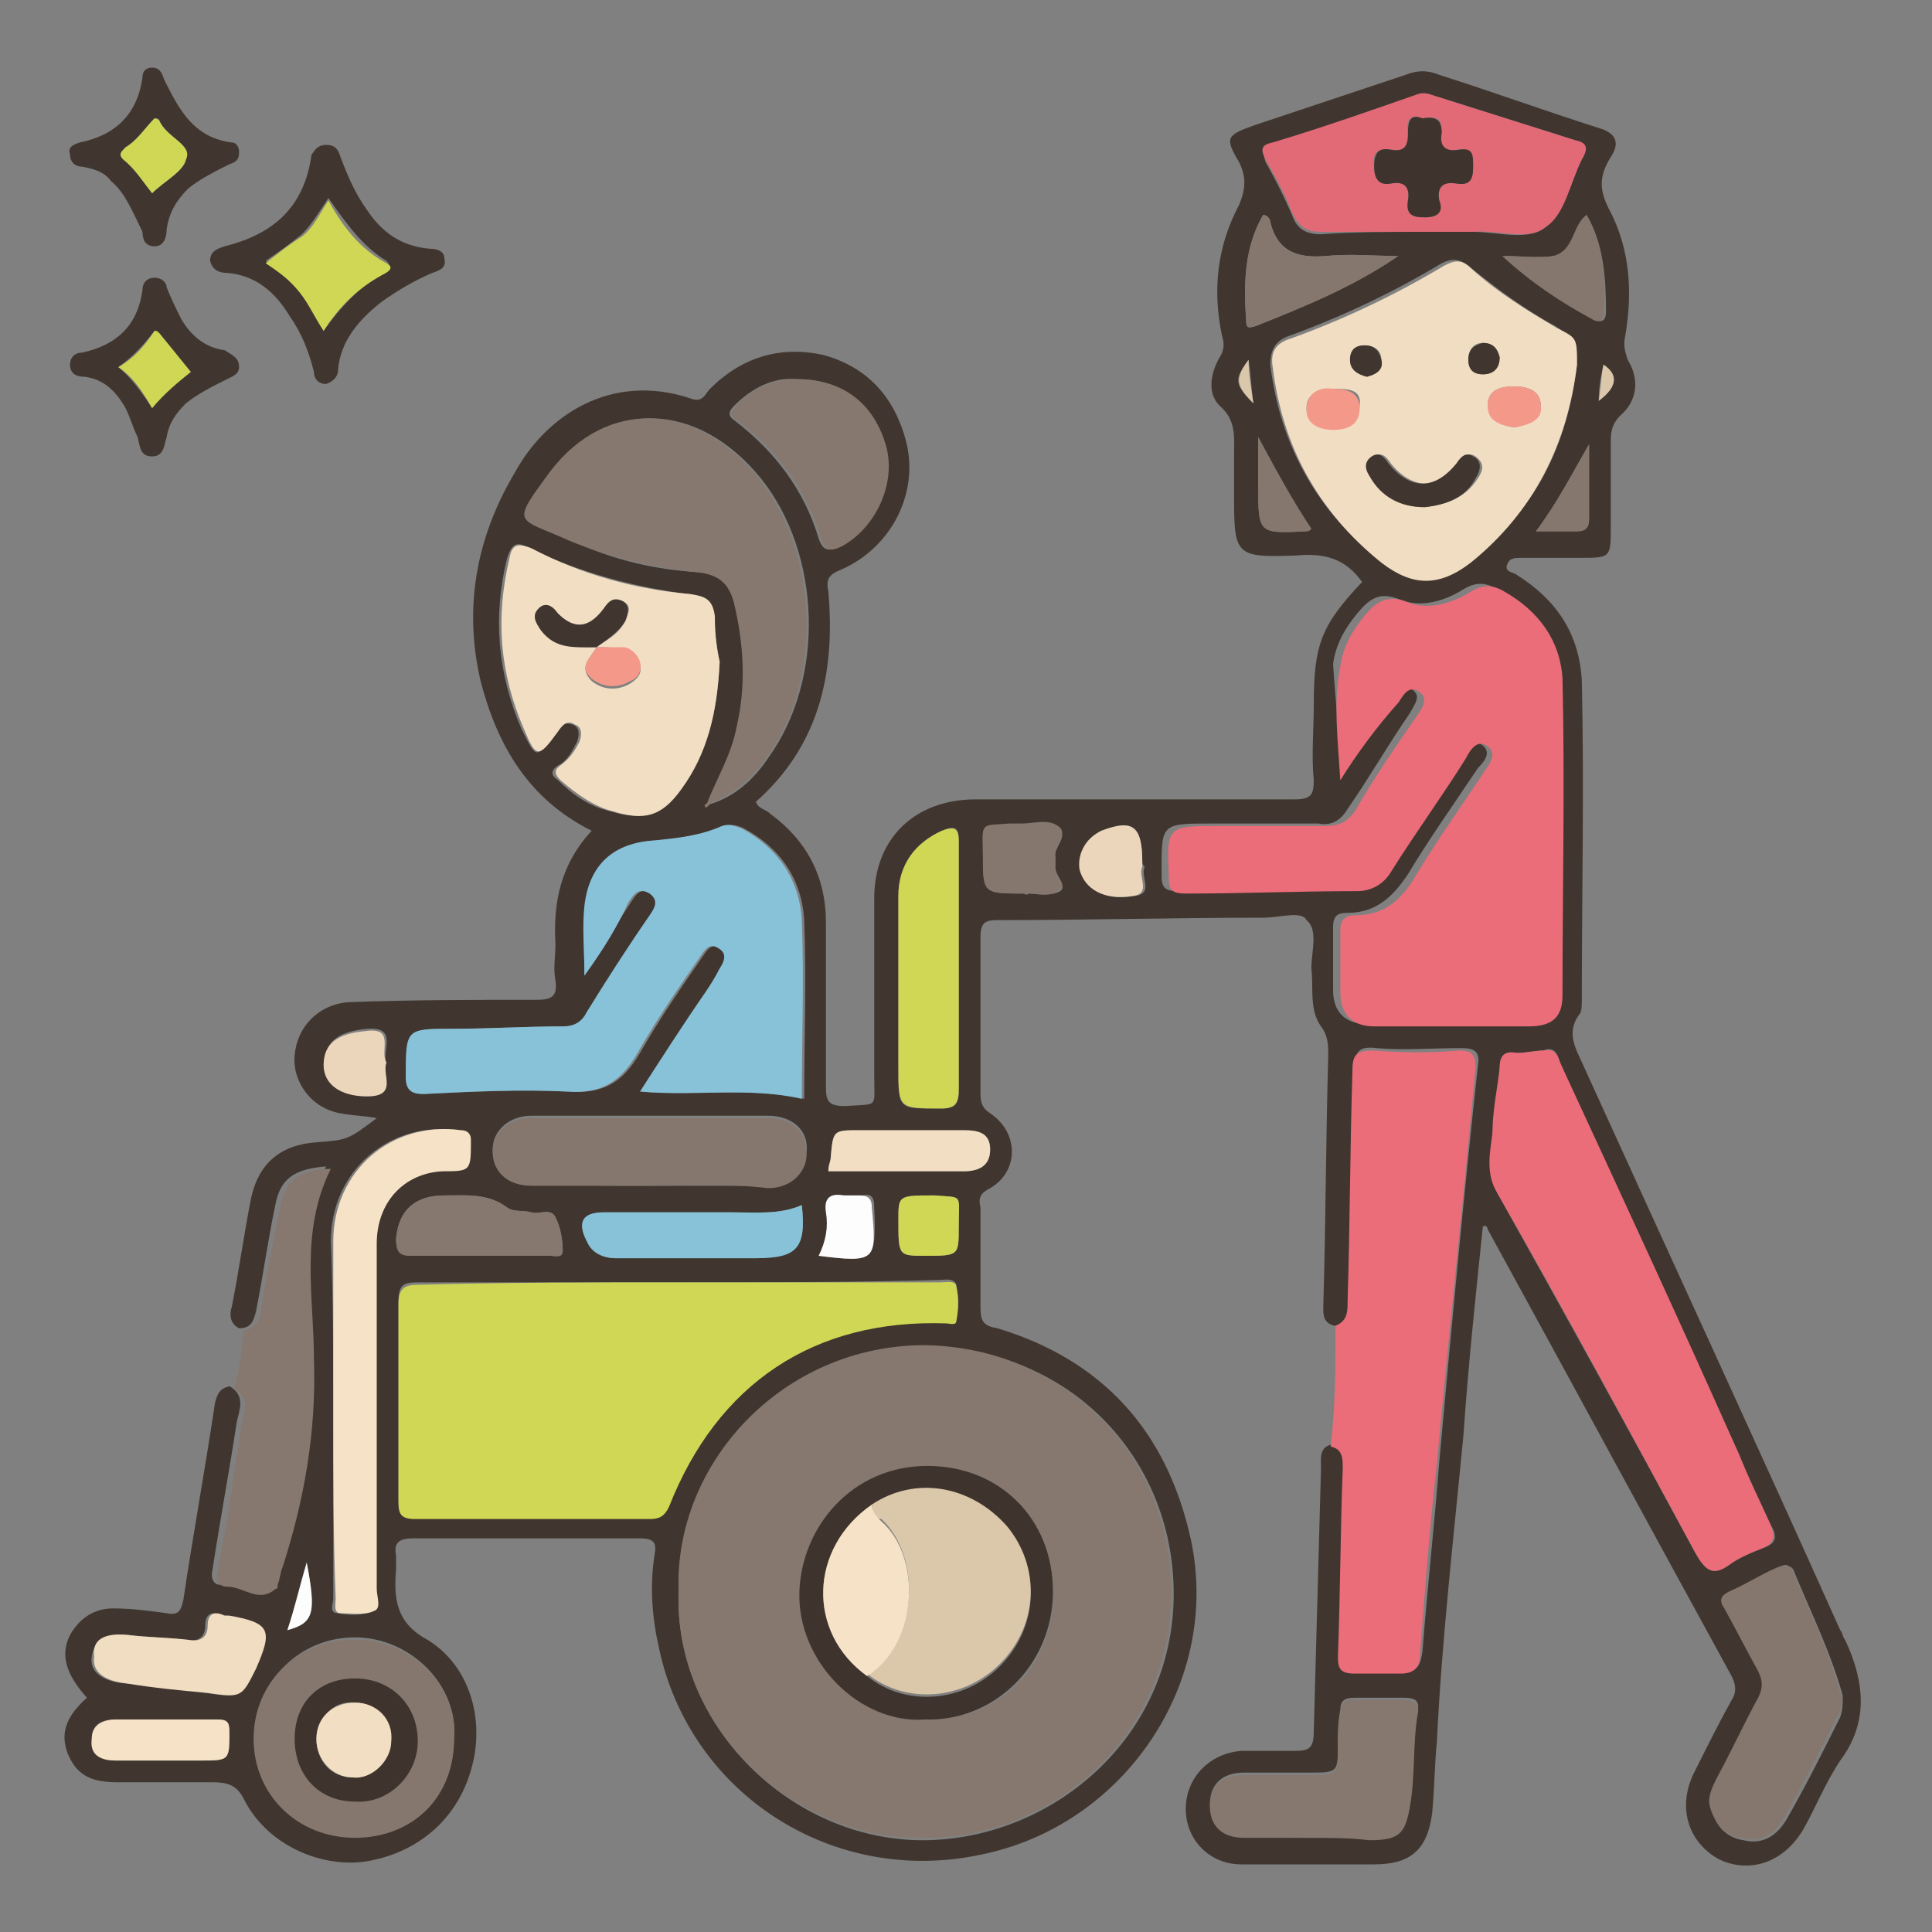 <?xml version="1.0" encoding="utf-8"?>
<!-- Generator: Adobe Illustrator 24.2.1, SVG Export Plug-In . SVG Version: 6.00 Build 0)  -->
<svg version="1.1" id="Layer_1" xmlns="http://www.w3.org/2000/svg" xmlns:xlink="http://www.w3.org/1999/xlink" x="0px" y="0px"
	 viewBox="0 0 80 80" style="enable-background:new 0 0 80 80;" xml:space="preserve">
<rect x="0" y="0" width="80" height="80" fill="#808080" stroke="none"/>
<style type="text/css">
	.st0{fill:#020202;}
	.st1{fill:#E1B78E;}
	.st2{fill:#D09D6D;}
	.st3{fill:#76CCEC;}
	.st4{fill:#77CDED;}
	.st5{fill:#FDFDFD;}
	.st6{fill:#D09D6C;}
	.st7{fill:#946346;}
	.st8{fill:#030303;}
	.st9{fill:#FEE7D1;}
	.st10{fill:#FD445C;}
	.st11{fill:#F3D0AA;}
	.st12{fill:#FC8958;}
	.st13{fill:#050404;}
	.st14{fill:#080706;}
	.st15{fill:#010101;}
	.st16{fill:#040201;}
	.st17{fill:#B7B5FD;}
	.st18{fill:#9E9CEC;}
	.st19{fill:#6B4646;}
	.st20{fill:#E1B47D;}
	.st21{fill:#FADC7B;}
	.st22{fill:#D9E8FD;}
	.st23{fill:#CC8A6A;}
	.st24{fill:#ECF3FD;}
	.st25{fill:#FDECE4;}
	.st26{fill:#E09C7A;}
	.st27{fill:#ECF2FD;}
	.st28{fill:#C1DBFD;}
	.st29{fill:#FBDCCC;}
	.st30{fill:#FCDDCD;}
	.st31{fill:#A2CAFC;}
	.st32{fill:#FCCCBD;}
	.st33{fill:#F8C8BA;}
	.st34{fill:#F9CABB;}
	.st35{fill:#050505;}
	.st36{fill:#F4DFD7;}
	.st37{fill:#E54937;}
	.st38{fill:#96512B;}
	.st39{fill:#FCAB90;}
	.st40{fill:#FEB59D;}
	.st41{fill:#FEB69E;}
	.st42{fill:#FEAB8F;}
	.st43{fill:#823214;}
	.st44{fill:#965029;}
	.st45{fill:#87AEB8;}
	.st46{fill:#89B0B9;}
	.st47{fill:#F0FAFE;}
	.st48{fill:#B5C3CE;}
	.st49{fill:#26A5FD;}
	.st50{fill:#C4D2DC;}
	.st51{fill:#DEF5FC;}
	.st52{fill:#27A6FD;}
	.st53{fill:#6CF4C2;}
	.st54{fill:#60B7FE;}
	.st55{fill:#0793FB;}
	.st56{fill:#60B6FE;}
	.st57{fill:#03F1A7;}
	.st58{fill:#01F1A5;}
	.st59{fill:#02F1A6;}
	.st60{fill:#7A8D98;}
	.st61{fill:#6CF4C1;}
	.st62{fill:#EFF0F1;}
	.st63{fill:#76A24F;}
	.st64{fill:#EAC8B9;}
	.st65{fill:#FDA81B;}
	.st66{fill:#478CF5;}
	.st67{fill:#FFFFFF;}
	.st68{fill:#E4E5E7;}
	.st69{fill:#F6921A;}
	.st70{fill:#2467D3;}
	.st71{fill:#377CE1;}
	.st72{fill:#658941;}
	.st73{fill:#488CF6;}
	.st74{fill:#58595B;}
	.st75{fill:#FEFEFE;}
	.st76{fill:#DDB9AB;}
	.st77{fill:#40362F;}
	.st78{fill:#EA6D79;}
	.st79{fill:#86786E;}
	.st80{fill:#D0D755;}
	.st81{fill:#88C2D9;}
	.st82{fill:#F1DDC1;}
	.st83{fill:#F2DEC3;}
	.st84{fill:#E26A77;}
	.st85{fill:#F6E2C6;}
	.st86{fill:#85776D;}
	.st87{fill:#EBD6BC;}
	.st88{fill:#DBC7AA;}
	.st89{fill:#3E342D;}
	.st90{fill:#F4988A;}
</style>
<g>
	<path class="st77" d="M55.3,54.9c-0.6-0.1-0.5-0.6-0.5-1c0.1-3.4,0.1-6.8,0.2-10.2c0-0.4,0-0.8-0.3-1.2c-0.5-0.7-0.3-1.6-0.4-2.4
		c0-0.7,0.3-1.6-0.2-2C53.9,37.7,53,38,52.3,38c-3.7,0-7.3,0.1-11,0.1c-0.5,0-0.7,0.1-0.7,0.7c0,2.2,0,4.3,0,6.5
		c0,0.4,0.1,0.6,0.4,0.8c1.2,0.8,1.2,2.4,0,3.1c-0.4,0.2-0.5,0.4-0.4,0.8c0,1.4,0,2.7,0,4.1c0,0.6,0.1,0.8,0.7,0.9
		c4.3,1.3,7,4.2,8,8.7c1.3,5.9-2.7,11.9-8.7,13.1c-6.1,1.3-12-2.5-13.3-8.5c-0.3-1.3-0.4-2.6-0.2-3.9c0.1-0.5,0-0.7-0.6-0.7
		c-3.1,0-6.3,0-9.4,0c-0.6,0-0.8,0.2-0.7,0.7c0,0.2,0,0.4,0,0.6c-0.1,1.2,0,2.2,1.3,2.9c1.8,1.1,2.4,3.4,1.8,5.4
		c-0.6,2.1-2.3,3.5-4.5,3.8c-1.9,0.2-4-0.8-4.9-2.6c-0.3-0.6-0.7-0.7-1.3-0.7c-1.3,0-2.6,0-3.9,0c-1,0-1.7-0.2-2.1-1.2
		c-0.3-0.8-0.1-1.5,0.8-2.3c-0.9-1-1.1-1.8-0.7-2.6c0.4-0.7,1-1.1,1.8-1.1c0.7,0,1.5,0.1,2.2,0.2c0.5,0.1,0.6-0.1,0.7-0.6
		c0.4-2.7,0.9-5.4,1.3-8.1c0.1-0.4,0.2-0.6,0.6-0.7c0.7,0.4,0.4,1,0.3,1.5c-0.3,2-0.7,4.1-1,6.1c-0.1,0.4,0.1,0.7,0.4,0.6
		c0.7-0.1,1.3,0.7,2,0.1c0,0,0-0.2,0.1-0.2c0.1-0.2,0.1-0.5,0.2-0.7c0.9-2.8,1.4-5.6,1.3-8.6c0-2.6-0.6-5.3,0.7-7.9
		c-1.3,0.1-1.9,0.5-2.1,1.6c-0.3,1.4-0.5,2.9-0.8,4.4c-0.1,0.4-0.2,0.7-0.7,0.7c-0.4-0.2-0.4-0.6-0.3-0.9c0.3-1.5,0.5-3,0.8-4.5
		c0.3-1.4,1.2-2.2,2.7-2.3c1.3-0.1,1.3-0.1,2.5-1c-0.5-0.1-1-0.1-1.5-0.2c-1.2-0.2-2-1.3-1.9-2.4c0.1-1.2,1-2.1,2.2-2.2
		c2.6-0.1,5.2-0.1,7.8-0.1c0.6,0,0.9-0.1,0.8-0.8c-0.1-0.5,0-1,0-1.5c-0.1-1.7,0.2-3.3,1.5-4.7c-2.6-1.3-3.9-3.5-4.6-6.2
		c-0.7-3-0.2-5.9,1.4-8.6c1.3-2.4,4-4.2,7.3-3.1c0.5,0.2,0.6-0.2,0.8-0.4c1.3-1.3,2.9-1.8,4.7-1.4c1.8,0.5,2.9,1.7,3.4,3.5
		c0.6,2.2-0.6,4.5-2.7,5.4c-0.5,0.2-0.6,0.4-0.5,0.9c0.3,3.4-0.4,6.4-3,8.7c0.1,0.3,0.4,0.3,0.6,0.5c1.5,1.1,2.3,2.6,2.3,4.5
		c0,2.3,0,4.5,0,6.8c0,0.6,0.1,0.8,0.8,0.8c1.4-0.1,1.2,0.1,1.2-1.2c0-2.5,0-4.9,0-7.4c0-2.5,1.7-4.1,4.2-4.1c4.4,0,8.8,0,13.2,0
		c0.7,0,0.8-0.2,0.8-0.8c-0.1-1,0-2.1,0-3.1c0-2.5,0.3-3.3,2-5.1c-0.7-1-1.6-1.2-2.7-1.1c-2.6,0.1-2.6,0-2.6-2.6c0-0.5,0-1,0-1.5
		c0-0.8,0.1-1.5-0.6-2.1c-0.5-0.5-0.4-1.3,0-2c0.2-0.3,0.2-0.6,0.1-0.9c-0.4-1.9-0.2-3.7,0.7-5.4c0.3-0.7,0.3-1.2,0-1.8
		c-0.6-1-0.5-1.1,0.6-1.5c2.1-0.7,4.2-1.4,6.3-2.1c0.5-0.2,0.9-0.2,1.4,0c2.2,0.7,4.4,1.5,6.6,2.2c0.7,0.2,0.9,0.6,0.5,1.2
		c-0.5,0.8-0.5,1.4,0,2.3c0.8,1.6,0.9,3.3,0.6,5.1c-0.1,0.4,0,0.7,0.1,1c0.5,0.8,0.4,1.7-0.3,2.3c-0.3,0.3-0.4,0.6-0.4,1
		c0,1.2,0,2.4,0,3.6c0,1.3,0,1.3-1.3,1.3c-0.8,0-1.6,0-2.4,0c-0.3,0-0.5,0-0.6,0.3c-0.1,0.3,0.3,0.3,0.4,0.4c1.6,1,2.6,2.4,2.7,4.4
		c0.1,4.4,0,8.8,0,13.2c0,0.2,0,0.5-0.1,0.6c-0.6,0.8-0.1,1.5,0.2,2.2c3.5,7.7,7.1,15.5,10.6,23.3c0.1,0.1,0.1,0.3,0.2,0.4
		c0.8,1.7,1,3.4-0.2,5c-0.6,0.9-1,1.9-1.5,2.8c-0.8,1.4-2.2,1.9-3.5,1.3c-1.3-0.7-1.8-2.2-1-3.7c0.5-1,1-2,1.5-2.9
		c0.2-0.3,0.2-0.6,0-1c-3.4-6.2-6.7-12.3-10.1-18.5c0-0.1-0.1-0.2-0.2-0.1c-0.3,2.9-0.6,5.7-0.8,8.6c-0.4,4.2-0.9,8.5-1.1,12.7
		c-0.1,1-0.1,2-0.2,3c-0.2,1.5-0.9,2.1-2.4,2.1c-1.8,0-3.7,0-5.5,0c-1.3,0-2.3-1-2.3-2.3c0-1.3,1-2.3,2.3-2.4c0.7,0,1.5,0,2.2,0
		c0.6,0,0.8-0.1,0.8-0.8c0.1-3.6,0.2-7.2,0.3-10.9c0-0.4-0.1-0.9,0.5-1c0.5,0.1,0.5,0.5,0.5,0.9c-0.1,2.6-0.1,5.2-0.2,7.8
		c0,0.5,0.1,0.8,0.7,0.7c0.6,0,1.3,0,1.9,0c0.6,0,0.7-0.2,0.8-0.8c0.2-2.6,0.5-5.3,0.7-7.9c0.5-5.5,1-10.9,1.6-16.4
		c0.1-0.6-0.2-0.7-0.7-0.7c-1.2,0-2.4,0.1-3.5,0c-0.8-0.1-0.9,0.2-0.9,0.9c0,3.2-0.1,6.3-0.2,9.5C55.9,54.3,55.8,54.7,55.3,54.9z
		 M29.4,33.3c1-0.3,1.8-1,2.4-1.9c2.4-3.3,2.2-8.5-0.3-11.6c-2.6-3.2-6.3-3.3-8.6-0.3c-1.7,2.3-1.5,1.9,0.8,2.9
		c1.7,0.8,3.5,1.2,5.3,1.3c0.8,0.1,1.3,0.4,1.5,1.3c0.4,1.7,0.5,3.4,0.1,5.1c-0.2,1.1-0.8,2.1-1.2,3.1c-0.1,0-0.2,0.1-0.2,0.2
		C29.2,33.4,29.3,33.3,29.4,33.3z M28.1,65.9c-0.2,5.6,4.7,10.3,10.1,10.3c5.3,0,10.4-4.2,10.4-10.2c0-5.7-4.4-10.2-10.2-10.2
		C32.5,55.6,28,60.6,28.1,65.9z M55.5,32.3c0.7-1.1,1.4-2.2,2.1-3.3c0.2-0.3,0.4-0.7,0.8-0.5c0.5,0.3,0.2,0.6,0,1
		c-0.9,1.3-1.7,2.7-2.6,4c-0.3,0.5-0.7,0.7-1.2,0.6c-1.5,0-2.9,0-4.4,0c-2.2,0-2.1,0-2.1,2.2c0,0.5,0.2,0.6,0.7,0.6
		c2.4-0.1,4.7-0.1,7.1-0.1c0.6,0,1.1-0.3,1.4-0.8c1-1.6,2.1-3.1,3.1-4.7c0.2-0.3,0.4-0.7,0.9-0.5c0.5,0.3,0.2,0.7-0.1,1
		c-1,1.5-2,2.9-2.9,4.4c-0.6,0.9-1.3,1.6-2.5,1.6c-0.4,0-0.6,0.1-0.6,0.6c0,0.9,0,1.8,0,2.6c0,0.9,0.5,1.4,1.4,1.4
		c2.1,0,4.3,0,6.4,0c0.9,0,1.4-0.4,1.4-1.3c0-4.4,0-8.7,0-13.1c0-1.6-0.9-2.8-2.4-3.6c-0.5-0.3-0.9-0.3-1.4,0
		c-0.8,0.5-1.8,0.8-2.7,0.4c-0.8-0.3-1.2,0-1.7,0.6c-0.5,0.6-0.9,1.3-1,2.1C55.3,29.1,55.5,30.7,55.5,32.3z M28.1,53.1
		c-3.6,0-7.2,0-10.8,0c-0.6,0-0.8,0.1-0.8,0.8c0,2.7,0,5.5,0,8.2c0,0.5,0.1,0.7,0.7,0.7c3.2,0,6.5,0,9.7,0c0.4,0,0.6-0.1,0.8-0.5
		c2-5.1,6-7.7,11.5-7.6c0.2,0,0.4,0.1,0.4-0.1c0.1-0.5,0.1-0.9,0-1.4c-0.1-0.3-0.5-0.2-0.7-0.2C35.3,53.1,31.7,53.1,28.1,53.1z
		 M24.2,40.4c0.7-1.1,1.3-2.1,1.9-3c0.2-0.3,0.4-0.7,0.9-0.4c0.4,0.3,0.2,0.6,0,0.9c-0.9,1.3-1.7,2.7-2.6,4c-0.2,0.4-0.5,0.6-1,0.6
		c-1.5,0-3.1,0.1-4.6,0.1c-2,0-1.9,0-1.9,2c0,0.5,0.2,0.7,0.7,0.7c2-0.1,4-0.2,6-0.1c1.4,0.1,2.2-0.4,2.9-1.6c0.8-1.4,1.7-2.7,2.6-4
		c0.2-0.3,0.4-0.6,0.8-0.3c0.3,0.2,0.2,0.5,0,0.8c-0.2,0.3-0.4,0.6-0.6,1c-0.9,1.3-1.8,2.7-2.7,4.1c2.3,0.2,4.5-0.2,6.7,0.3
		c0-2.5,0.1-4.9,0-7.4c-0.1-1.7-1-3-2.5-3.8c-0.2-0.1-0.5-0.2-0.8-0.1c-0.9,0.4-1.8,0.5-2.8,0.6c-1.8,0.1-2.7,1-2.9,2.7
		C24.1,38.4,24.2,39.3,24.2,40.4z M65.3,15.1c0-1,0-1-0.9-1.6c-1.3-0.7-2.5-1.6-3.6-2.5c-0.4-0.3-0.7-0.3-1.1-0.1
		c-2,1.2-4.1,2.2-6.3,3c-0.6,0.2-0.8,0.6-0.8,1.2c0.4,3.3,1.9,6,4.5,8.1c1.3,1,2.4,1,3.7,0C63.6,21.2,64.9,18.4,65.3,15.1z
		 M63.9,43.5c-0.3,0-0.7,0.1-1.1,0.1c-0.5,0-0.7,0.1-0.7,0.6c0,0.9-0.2,1.8-0.3,2.7c0,0.8-0.2,1.6,0.2,2.5c2.8,5,5.5,9.9,8.2,14.9
		c0.4,0.7,0.7,1,1.4,0.5c0.4-0.3,0.9-0.5,1.4-0.7c0.6-0.2,0.6-0.5,0.3-1c-0.5-1-0.9-1.9-1.3-2.9c-2.5-5.4-5-10.8-7.4-16.2
		C64.5,43.7,64.4,43.3,63.9,43.5z M29.8,27.4c-0.1-0.5-0.2-1.2-0.3-1.9c-0.1-0.6-0.4-0.8-1-0.9c-2.3-0.3-4.5-0.9-6.6-1.9
		c-0.5-0.3-0.7-0.2-0.9,0.4c-0.6,2.4-0.4,4.8,0.6,7.1c0.6,1.2,0.6,1.3,1.4,0.1c0.2-0.3,0.4-0.4,0.7-0.3c0.3,0.1,0.3,0.4,0.2,0.7
		c-0.2,0.4-0.4,0.8-0.8,1c-0.3,0.2-0.3,0.4,0,0.6c0.6,0.6,1.3,1.1,2.2,1.3c1.3,0.4,2,0.1,2.8-0.9C29.3,31.2,29.7,29.5,29.8,27.4z
		 M59,9.6c0.7,0,1.3,0,2,0c1,0,2.3,0.4,3-0.2c0.8-0.6,1-1.8,1.5-2.8c0.3-0.5,0.1-0.6-0.3-0.8c-1.9-0.6-3.8-1.2-5.7-1.8
		C59.2,4,59,3.9,58.7,4c-2,0.7-4,1.3-6,2c-0.5,0.1-0.4,0.3-0.3,0.7c0.4,0.7,0.8,1.5,1.1,2.2c0.2,0.6,0.6,0.8,1.2,0.8
		C56.1,9.6,57.5,9.6,59,9.6z M13.8,58.6c0,2.5,0,5.1,0,7.6c0,0.2-0.2,0.6,0.2,0.6c0.5,0.1,1,0.1,1.4-0.1c0.3-0.1,0.1-0.6,0.1-0.9
		c0-4.8,0-9.6,0-14.3c0-1.7,1.1-2.9,2.7-3c1.3-0.1,1.3-0.1,1.2-1.3c0-0.3-0.1-0.3-0.4-0.4c-2.9-0.4-5.3,1.7-5.3,4.6
		C13.8,53.9,13.8,56.2,13.8,58.6z M76.3,70.5c0-0.2,0-0.2,0-0.3c-0.5-1.8-1.3-3.4-2-5.1c-0.1-0.3-0.3-0.3-0.6-0.1
		c-0.6,0.4-1.3,0.7-2,1c-0.4,0.2-0.4,0.4-0.2,0.7c0.5,0.9,0.9,1.7,1.4,2.6c0.2,0.4,0.2,0.7,0,1.1c-0.6,1.1-1.2,2.2-1.7,3.3
		c-0.2,0.4-0.4,0.7-0.3,1.2c0.1,0.7,0.6,1.2,1.3,1.3c0.8,0.2,1.4-0.2,1.8-0.9c0.8-1.4,1.5-2.8,2.2-4.2
		C76.3,70.8,76.3,70.6,76.3,70.5z M26.9,49.1c1.6,0,3.3,0,4.9,0c0.9,0,1.5-0.7,1.6-1.4c0.1-0.9-0.6-1.5-1.6-1.5c-3.3,0-6.5,0-9.8,0
		c-0.9,0-1.6,0.6-1.6,1.4c0,0.8,0.6,1.4,1.6,1.4C23.6,49.1,25.3,49.1,26.9,49.1z M18.8,72c0.2-2.2-1.8-4.2-4.1-4.2
		c-2.3,0-4.1,1.8-4.1,4.1c0,2.4,1.8,4.1,4.2,4.1C17.1,76.1,18.8,74.4,18.8,72z M54.3,76.1C54.3,76.1,54.3,76.1,54.3,76.1
		c0.8,0,1.6,0,2.4,0c1.3,0,1.5-0.3,1.7-1.5c0.2-1.2,0-2.5,0.3-3.7c0.1-0.5-0.1-0.6-0.6-0.6c-0.7,0-1.3,0-2,0c-0.4,0-0.6,0.1-0.6,0.5
		c-0.1,0.5-0.1,0.9-0.1,1.4c0,1.2,0,1.2-1.2,1.2c-0.9,0-1.8,0-2.7,0c-0.9,0-1.4,0.5-1.4,1.3c0,0.8,0.5,1.3,1.4,1.3
		C52.5,76.1,53.4,76.1,54.3,76.1z M39.7,40.1C39.7,40.1,39.7,40.1,39.7,40.1c0-1.8,0-3.5,0-5.3c0-0.6-0.2-0.6-0.7-0.4
		c-1.1,0.5-1.8,1.4-1.8,2.7c0,2.4,0,4.7,0,7.1c0,1.8,0,1.7,1.8,1.7c0.6,0,0.7-0.2,0.7-0.8C39.7,43.4,39.7,41.7,39.7,40.1z M33,15.7
		c-1-0.1-1.9,0.4-2.6,1.1c-0.2,0.2-0.3,0.4,0,0.6c1.7,1.3,2.9,2.9,3.5,4.9c0.2,0.6,0.5,0.5,0.9,0.3c1.4-0.8,2.2-2.6,1.8-4.1
		C36.2,16.8,34.9,15.7,33,15.7z M33.2,49.9c-0.9,0.4-1.9,0.3-2.9,0.3c-1.8,0-3.5,0-5.3,0c-0.9,0-1.1,0.5-0.7,1.2
		c0.3,0.5,0.7,0.7,1.2,0.7c1.9,0,3.8,0,5.8,0C33,52,33.4,51.6,33.2,49.9z M5.3,67.7c-0.9-0.1-1.4,0.2-1.5,0.9
		c-0.1,0.6,0.4,1,1.3,1.1c1.1,0.1,2.2,0.2,3.4,0.4c1.4,0.2,1.4,0.2,2-1c0.7-1.5,0.6-1.8-1.1-2.2c-0.1,0-0.1,0-0.2,0
		c-0.4-0.2-0.7-0.1-0.7,0.4c0,0.5-0.3,0.7-0.8,0.6C6.9,67.8,6.1,67.8,5.3,67.7z M20,52c0.9,0,1.9,0,2.8,0c0.2,0,0.5,0.1,0.5-0.2
		c0-0.5-0.1-1-0.3-1.4c-0.2-0.4-0.6-0.1-1-0.2c-0.3-0.1-0.7,0-1-0.2c-0.8-0.6-1.7-0.5-2.6-0.5c-1.2,0-1.9,0.6-2,1.8
		c0,0.4,0.1,0.7,0.6,0.7C18,52,19,52,20,52z M57.9,10.6c-1,0-2-0.1-3,0c-1.2,0.1-2-0.2-2.3-1.4c0-0.1-0.1-0.3-0.3-0.3
		c-0.8,1.4-0.8,2.9-0.7,4.4c0,0.3,0.1,0.3,0.4,0.2C54,12.7,56,11.9,57.9,10.6z M34.3,48.5c1.9,0,3.8,0,5.6,0c0.6,0,1.1-0.2,1.1-0.9
		c0-0.7-0.5-0.8-1.1-0.8c-1.4,0-2.9,0-4.3,0c-1.1,0-1.1,0-1.2,1.1C34.4,48.1,34.3,48.3,34.3,48.5z M6.9,71.2c-0.7,0-1.4,0-2.1,0
		c-0.6,0-1,0.2-1,0.8c0,0.7,0.4,0.9,1,0.9c1.2,0,2.4,0,3.5,0c1.2,0,1.2,0,1.2-1.2c0-0.4-0.1-0.5-0.5-0.5C8.4,71.2,7.7,71.2,6.9,71.2
		z M42.4,37c0.1,0,0.1,0,0.2,0c0.4,0,1,0.1,1.3-0.1c0.3-0.2-0.2-0.6-0.2-1c0-0.1,0-0.3,0-0.4c-0.1-0.4,0.6-0.9,0.1-1.2
		c-0.4-0.2-1-0.1-1.5-0.1c-0.2,0-0.3,0-0.5,0c-1.3,0-1.1-0.1-1.1,1.2C40.7,37,40.7,37,42.4,37z M65.7,8.9c-0.6,0.5-0.5,1.5-1.3,1.7
		c-0.7,0.1-1.4,0-2.1,0c1.1,1.1,2.4,1.9,3.7,2.6c0.3,0.2,0.5,0.1,0.5-0.3C66.5,11.5,66.4,10.1,65.7,8.9z M47.3,35.7
		c0-1.5-0.4-1.8-1.6-1.3c-0.7,0.2-1.1,0.9-0.9,1.6c0.2,0.9,1,1.3,2.2,1.1c0.8-0.1,0.2-0.8,0.4-1.2C47.3,35.8,47.3,35.7,47.3,35.7z
		 M16,44c-0.2-0.5,0.5-1.5-0.8-1.4c-1.1,0.1-1.8,0.5-1.7,1.4c0,0.9,0.7,1.3,1.8,1.3C16.4,45.4,15.8,44.5,16,44z M39.7,50.8
		c0-1.4,0.2-1.2-1-1.3c-1.5,0-1.5,0-1.5,1c0,1.5,0,1.5,1.1,1.5C39.7,52,39.7,52,39.7,50.8z M33.9,52c2.3,0.3,2.4,0.2,2.3-2
		c0-0.4-0.1-0.6-0.5-0.5c-0.2,0-0.5,0-0.7,0c-0.6-0.1-0.8,0.1-0.7,0.7C34.3,50.8,34.2,51.4,33.9,52z M52.1,18.1c0,0.7,0,1.3,0,2
		c0,2,0,2,2,1.9c0,0,0.1-0.1,0.2-0.1C53.5,20.7,52.8,19.4,52.1,18.1z M63.6,22c0.7,0,1.2,0,1.7,0c0.3,0,0.5-0.1,0.5-0.5
		c0-1,0-2.1,0-3.1C65.1,19.6,64.5,20.8,63.6,22z M11.9,67.5c1.1-0.3,1.2-0.7,0.8-2.8C12.5,65.7,12.2,66.6,11.9,67.5z M51.9,16.7
		c-0.1-0.7-0.1-1.2-0.2-1.8C51.1,15.7,51.1,15.9,51.9,16.7z M66.2,16.6c0.8-0.6,0.8-1.1,0.2-1.5C66.3,15.5,66.2,16,66.2,16.6z"/>
	<path class="st78" d="M55.3,54.9c0.5-0.2,0.5-0.6,0.5-1c0.1-3.2,0.1-6.3,0.2-9.5c0-0.7,0.1-0.9,0.9-0.9c1.2,0.1,2.4,0.1,3.5,0
		c0.5,0,0.7,0.1,0.7,0.7c-0.5,5.5-1.1,10.9-1.6,16.4c-0.3,2.6-0.5,5.3-0.7,7.9c0,0.5-0.2,0.8-0.8,0.8c-0.6,0-1.3,0-1.9,0
		c-0.6,0-0.7-0.2-0.7-0.7c0.1-2.6,0.1-5.2,0.2-7.8c0-0.4,0-0.8-0.5-0.9C55.3,58.2,55.3,56.5,55.3,54.9z"/>
	<path class="st79" d="M10.1,55.1c0.4-0.1,0.6-0.3,0.7-0.7c0.2-1.5,0.5-2.9,0.8-4.4c0.2-1.1,0.8-1.6,2.1-1.6
		c-1.3,2.6-0.7,5.3-0.7,7.9c0.1,3-0.4,5.8-1.3,8.6c-0.1,0.2-0.1,0.5-0.2,0.7c0,0.1,0,0.2-0.1,0.2c-0.7,0.6-1.3-0.1-2-0.1
		c-0.3,0-0.5-0.2-0.4-0.6c0.4-2,0.7-4.1,1-6.1c0.1-0.5,0.4-1.1-0.3-1.5C9.9,56.8,10,56,10.1,55.1z"/>
	<path class="st77" d="M13.5,6c0.4,0,0.5,0.2,0.6,0.5c0.3,0.8,0.6,1.5,1.1,2.2c0.6,0.9,1.4,1.5,2.6,1.6c0.3,0,0.6,0.1,0.6,0.4
		c0.1,0.4-0.2,0.5-0.5,0.6c-0.7,0.3-1.4,0.7-2.1,1.2c-0.9,0.7-1.7,1.6-1.8,2.8c0,0.3-0.2,0.5-0.5,0.6c-0.3,0-0.5-0.2-0.5-0.5
		c-0.2-0.8-0.5-1.6-1-2.3c-0.6-1-1.4-1.7-2.6-1.8c-0.3,0-0.6-0.1-0.7-0.5c0-0.4,0.3-0.5,0.6-0.6c2-0.5,3.3-1.6,3.6-3.8
		C13,6.3,13.1,6,13.5,6z M13.4,13.7c0.7-1,1.5-1.8,2.4-2.4c0.1-0.1,0.5-0.2,0.2-0.5c-1-0.6-1.7-1.6-2.4-2.6
		c-0.4,0.6-0.7,1.1-1.1,1.5c-0.5,0.4-0.9,0.7-1.5,1.1c0.5,0.4,1,0.7,1.4,1.2C12.8,12.5,13.1,13.1,13.4,13.7z"/>
	<path class="st77" d="M9.9,15.2c0,0.3-0.3,0.4-0.5,0.5c-0.6,0.3-1.2,0.6-1.7,1c-0.4,0.4-0.7,0.8-0.8,1.4c-0.1,0.3-0.1,0.8-0.6,0.8
		c-0.5,0-0.5-0.4-0.6-0.8c-0.2-0.4-0.3-0.8-0.5-1.2c-0.4-0.7-0.9-1.2-1.7-1.3c-0.3,0-0.6-0.1-0.6-0.5c0-0.3,0.2-0.5,0.5-0.5
		c1.4-0.3,2.3-1.1,2.5-2.6c0-0.3,0.2-0.5,0.5-0.5c0.3,0,0.5,0.2,0.5,0.4c0.2,0.5,0.4,0.9,0.6,1.3c0.4,0.7,1,1.2,1.8,1.3
		C9.6,14.7,9.9,14.8,9.9,15.2z M4.9,15.2c0.6,0.5,1,1.1,1.4,1.7c0.4-0.6,1-1,1.6-1.5c-0.4-0.5-0.9-1.1-1.3-1.6c0,0-0.1,0-0.2-0.1
		C6,14.2,5.6,14.7,4.9,15.2z"/>
	<path class="st77" d="M6.3,2.8c0.3,0,0.4,0.2,0.5,0.5C7.4,4.5,8,5.7,9.6,5.9c0.2,0,0.3,0.2,0.3,0.4c0,0.3-0.1,0.4-0.4,0.5
		c-0.6,0.3-1.2,0.6-1.7,1C7.3,8.3,7,8.8,6.9,9.5c0,0.3-0.1,0.7-0.5,0.7c-0.4,0-0.5-0.3-0.5-0.6C5.5,8.8,5.2,8,4.6,7.5
		C4.3,7.1,3.9,7,3.4,6.9c-0.3,0-0.5-0.2-0.5-0.5C2.8,6.1,3,6,3.3,5.9c1.5-0.3,2.4-1.2,2.6-2.7C5.9,2.9,6.1,2.8,6.3,2.8z M6.3,8
		c0.5-0.5,1.3-0.9,1.4-1.4C8,6,6.9,5.7,6.6,5c0-0.1-0.1-0.1-0.2-0.1C6,5.3,5.7,5.8,5.2,6.1C5,6.3,4.9,6.4,5.1,6.6
		C5.6,7,5.9,7.5,6.3,8z"/>
	<path class="st79" d="M28.1,65.9c-0.2-5.3,4.3-10.2,10.2-10.2c5.8,0.1,10.2,4.6,10.2,10.2c0,6.1-5.1,10.3-10.4,10.2
		C32.8,76.1,27.9,71.5,28.1,65.9z M38.3,71.2c2.9,0.1,5.4-2.1,5.3-5.3c0-3-2.2-5.2-5.2-5.2c-3.1,0-5.2,2.5-5.3,5.2
		C33,68.8,35.6,71.3,38.3,71.2z"/>
	<path class="st78" d="M55.5,32.3c-0.1-1.6-0.3-3.2,0-4.7c0.1-0.8,0.5-1.5,1-2.1c0.4-0.5,0.9-0.9,1.7-0.6c0.9,0.4,1.9,0.1,2.7-0.4
		c0.5-0.3,0.9-0.3,1.4,0c1.4,0.8,2.3,2,2.4,3.6c0.1,4.4,0,8.7,0,13.1c0,0.9-0.4,1.3-1.4,1.3c-2.1,0-4.3,0-6.4,0
		c-0.9,0-1.4-0.5-1.4-1.4c0-0.9,0-1.8,0-2.6c0-0.4,0.2-0.6,0.6-0.6c1.2,0,1.9-0.6,2.5-1.6c0.9-1.5,1.9-2.9,2.9-4.4
		c0.2-0.3,0.5-0.7,0.1-1c-0.4-0.3-0.7,0.1-0.9,0.5c-1,1.6-2.1,3.1-3.1,4.7c-0.3,0.5-0.8,0.8-1.4,0.8c-2.4,0-4.7,0.1-7.1,0.1
		c-0.5,0-0.7-0.1-0.7-0.6c-0.1-2.2-0.1-2.2,2.1-2.2c1.5,0,2.9,0,4.4,0c0.6,0,0.9-0.2,1.2-0.6c0.8-1.4,1.7-2.7,2.6-4
		c0.2-0.3,0.5-0.7,0-1c-0.4-0.2-0.6,0.2-0.8,0.5C57,30.1,56.2,31.2,55.5,32.3z"/>
	<path class="st80" d="M28.1,53.1c3.6,0,7.2,0,10.8,0c0.3,0,0.7-0.1,0.7,0.2c0.1,0.4,0.1,0.9,0,1.4c0,0.2-0.3,0.1-0.4,0.1
		c-5.5-0.2-9.5,2.5-11.5,7.6c-0.2,0.4-0.4,0.5-0.8,0.5c-3.2,0-6.5,0-9.7,0c-0.6,0-0.7-0.2-0.7-0.7c0-2.7,0-5.5,0-8.2
		c0-0.6,0.2-0.8,0.8-0.8C20.9,53.1,24.5,53.1,28.1,53.1z"/>
	<path class="st81" d="M24.2,40.4c0-1.1-0.1-2,0-2.9c0.2-1.7,1.2-2.6,2.9-2.7c1-0.1,1.9-0.2,2.8-0.6c0.3-0.1,0.5,0,0.8,0.1
		c1.5,0.8,2.4,2.1,2.5,3.8c0.1,2.5,0,4.9,0,7.4c-2.2-0.5-4.4-0.1-6.7-0.3c0.9-1.4,1.8-2.8,2.7-4.1c0.2-0.3,0.4-0.6,0.6-1
		c0.2-0.3,0.3-0.6,0-0.8c-0.4-0.3-0.6,0-0.8,0.3c-0.9,1.3-1.8,2.6-2.6,4c-0.7,1.2-1.5,1.7-2.9,1.6c-2-0.1-4,0-6,0.1
		c-0.5,0-0.7-0.2-0.7-0.7c0-2,0-2,1.9-2c1.5,0,3.1-0.1,4.6-0.1c0.5,0,0.8-0.2,1-0.6c0.8-1.3,1.7-2.7,2.6-4c0.2-0.3,0.4-0.6,0-0.9
		c-0.5-0.3-0.7,0.1-0.9,0.4C25.6,38.3,25,39.3,24.2,40.4z"/>
	<path class="st82" d="M65.3,15.1c-0.4,3.3-1.8,6.1-4.4,8.2c-1.3,1-2.4,1-3.7,0c-2.6-2.1-4.1-4.8-4.5-8.1c-0.1-0.6,0.1-1,0.8-1.2
		c2.2-0.8,4.3-1.8,6.3-3c0.4-0.2,0.7-0.3,1.1,0.1c1.1,1,2.4,1.8,3.6,2.5C65.3,14,65.3,14,65.3,15.1z M59,21c0.9-0.1,1.7-0.4,2.2-1.2
		c0.2-0.3,0.3-0.6-0.1-0.9c-0.3-0.2-0.5,0-0.7,0.3c-0.8,1.1-1.9,1.1-2.8,0c-0.2-0.3-0.4-0.5-0.7-0.3c-0.3,0.2-0.2,0.5-0.1,0.8
		C57.3,20.6,58,21,59,21z M55.2,16.1c-0.6,0-1.1,0.2-1.1,0.8c0,0.7,0.6,0.8,1.1,0.8c0.5,0,1.1-0.2,1.1-0.9
		C56.4,16.1,55.8,16.1,55.2,16.1z M62.7,17.7c0.5-0.1,1.1-0.3,1.1-0.9c0-0.6-0.5-0.8-1.1-0.8c-0.5,0-1.1,0.1-1.1,0.8
		C61.7,17.5,62.2,17.6,62.7,17.7z M62.1,14.8c-0.1-0.4-0.3-0.6-0.7-0.6c-0.4,0-0.6,0.3-0.6,0.7c0,0.4,0.3,0.6,0.6,0.6
		C61.8,15.5,62,15.3,62.1,14.8z M56.6,15.6c0.4-0.1,0.7-0.3,0.6-0.7c0-0.4-0.3-0.6-0.7-0.6c-0.4,0-0.6,0.3-0.6,0.6
		C55.9,15.3,56.2,15.5,56.6,15.6z"/>
	<path class="st78" d="M63.9,43.5c0.5-0.1,0.6,0.2,0.7,0.5c2.5,5.4,5,10.8,7.4,16.2c0.4,1,0.9,2,1.3,2.9c0.2,0.5,0.2,0.8-0.3,1
		c-0.5,0.2-1,0.4-1.4,0.7c-0.7,0.5-1,0.2-1.4-0.5c-2.7-5-5.4-10-8.2-14.9c-0.5-0.8-0.3-1.7-0.2-2.5c0-0.9,0.2-1.8,0.3-2.7
		c0-0.5,0.2-0.7,0.7-0.6C63.2,43.6,63.6,43.5,63.9,43.5z"/>
	<path class="st79" d="M29.3,33.2c0.4-1,1-2,1.2-3.1c0.4-1.7,0.3-3.4-0.1-5.1c-0.2-0.8-0.6-1.2-1.5-1.3c-1.8-0.2-3.6-0.6-5.3-1.3
		c-2.2-1-2.5-0.6-0.8-2.9c2.3-3,6-2.9,8.6,0.3c2.5,3.1,2.7,8.4,0.3,11.6c-0.6,0.9-1.4,1.5-2.4,1.9C29.3,33.2,29.3,33.2,29.3,33.2z"
		/>
	<path class="st83" d="M29.8,27.4c-0.1,2.1-0.5,3.8-1.6,5.3c-0.8,1.1-1.5,1.3-2.8,0.9c-0.8-0.2-1.5-0.7-2.2-1.3
		c-0.2-0.2-0.3-0.4,0-0.6c0.4-0.3,0.6-0.6,0.8-1c0.1-0.3,0.1-0.6-0.2-0.7c-0.3-0.2-0.5,0-0.7,0.3c-0.8,1.1-0.9,1.1-1.4-0.1
		c-1-2.3-1.2-4.6-0.6-7.1c0.1-0.6,0.4-0.6,0.9-0.4c2.1,1.1,4.3,1.7,6.6,1.9c0.6,0.1,0.9,0.2,1,0.9C29.6,26.3,29.7,27,29.8,27.4z
		 M24.7,26.8c-0.2,0.4-0.8,0.8-0.2,1.4c0.5,0.4,1.1,0.4,1.6,0.1c0.3-0.2,0.5-0.4,0.4-0.8c-0.1-0.4-0.3-0.6-0.7-0.6
		C25.5,26.8,25.1,26.8,24.7,26.8c0.4-0.3,0.9-0.5,1.2-1.1c0.1-0.3,0.3-0.6-0.1-0.8c-0.4-0.2-0.6,0-0.8,0.3c-0.6,0.8-1.2,0.9-1.9,0.2
		c-0.3-0.3-0.5-0.5-0.8-0.2c-0.3,0.3-0.1,0.6,0.1,0.9C23,26.8,23.8,26.8,24.7,26.8z"/>
	<path class="st84" d="M59,9.6c-1.4,0-2.9,0-4.3,0c-0.6,0-0.9-0.2-1.2-0.8c-0.3-0.8-0.7-1.5-1.1-2.2c-0.2-0.4-0.2-0.6,0.3-0.7
		c2-0.6,4-1.3,6-2c0.3-0.1,0.5,0,0.8,0.1c1.9,0.6,3.8,1.2,5.7,1.8c0.5,0.1,0.6,0.3,0.3,0.8C65,7.6,64.8,8.9,64,9.4
		c-0.7,0.6-2,0.1-3,0.2C60.3,9.6,59.6,9.6,59,9.6z M58.9,4.9c-0.5-0.2-0.7,0.1-0.6,0.6c0.1,0.5-0.1,0.8-0.7,0.7
		c-0.6-0.1-0.8,0.2-0.7,0.7c0,0.5,0.2,0.8,0.7,0.7c0.5-0.1,0.8,0.1,0.7,0.7C58.2,8.9,58.5,9,59,9c0.5,0,0.7-0.1,0.6-0.7
		c-0.1-0.5,0.1-0.8,0.7-0.7C60.9,7.7,61,7.4,61,6.9c0-0.5-0.1-0.8-0.7-0.7c-0.5,0.1-0.8-0.1-0.7-0.7C59.8,4.9,59.5,4.8,58.9,4.9z"/>
	<path class="st85" d="M13.8,58.6c0-2.4,0-4.8,0-7.2c0-2.9,2.4-5,5.3-4.6c0.2,0,0.4,0.1,0.4,0.4c0,1.3,0,1.3-1.2,1.3
		c-1.6,0.1-2.7,1.3-2.7,3c0,4.8,0,9.6,0,14.3c0,0.3,0.2,0.8-0.1,0.9c-0.4,0.2-0.9,0.1-1.4,0.1c-0.3,0-0.2-0.4-0.2-0.6
		C13.8,63.7,13.8,61.2,13.8,58.6z"/>
	<path class="st86" d="M76.3,70.5c0,0.1-0.1,0.3-0.2,0.5c-0.7,1.4-1.4,2.8-2.2,4.2c-0.4,0.7-0.9,1.1-1.8,0.9
		c-0.7-0.1-1.1-0.6-1.3-1.3c-0.1-0.4,0.1-0.8,0.3-1.2c0.6-1.1,1.1-2.2,1.7-3.3c0.2-0.4,0.2-0.7,0-1.1c-0.5-0.9-0.9-1.7-1.4-2.6
		c-0.2-0.3-0.2-0.5,0.2-0.7c0.7-0.3,1.3-0.7,2-1c0.3-0.1,0.4-0.2,0.6,0.1c0.7,1.7,1.5,3.3,2,5.1C76.3,70.2,76.3,70.3,76.3,70.5z"/>
	<path class="st86" d="M26.9,49.1c-1.6,0-3.2,0-4.9,0c-1,0-1.6-0.6-1.6-1.4c0-0.8,0.7-1.4,1.6-1.4c3.3,0,6.5,0,9.8,0
		c1,0,1.6,0.6,1.6,1.5c0,0.7-0.6,1.4-1.6,1.4C30.2,49,28.5,49.1,26.9,49.1z"/>
	<path class="st86" d="M18.8,72c0,2.4-1.7,4.1-4.1,4.1c-2.4,0-4.2-1.8-4.2-4.1c0-2.3,1.8-4.1,4.1-4.1C17,67.8,19,69.9,18.8,72z
		 M12.2,72c0,1.4,1.1,2.6,2.5,2.6c1.3,0,2.6-1.2,2.6-2.5c0-1.5-1.1-2.6-2.6-2.6C13.2,69.5,12.2,70.5,12.2,72z"/>
	<path class="st79" d="M54.3,76.1c-0.9,0-1.9,0-2.8,0c-0.9,0-1.4-0.5-1.4-1.3c0-0.8,0.5-1.3,1.4-1.3c0.9,0,1.8,0,2.7,0
		c1.2,0,1.2,0,1.2-1.2c0-0.5,0-0.9,0.1-1.4c0.1-0.4,0.2-0.6,0.6-0.5c0.7,0,1.3,0,2,0c0.5,0,0.7,0.2,0.6,0.6
		c-0.2,1.2-0.1,2.5-0.3,3.7c-0.2,1.2-0.4,1.5-1.7,1.5C55.9,76.1,55.1,76.1,54.3,76.1C54.3,76.1,54.3,76.1,54.3,76.1z"/>
	<path class="st80" d="M39.7,40.1c0,1.7,0,3.3,0,5c0,0.5-0.1,0.8-0.7,0.8c-1.8,0-1.8,0-1.8-1.7c0-2.4,0-4.7,0-7.1
		c0-1.3,0.7-2.2,1.8-2.7c0.5-0.2,0.7-0.1,0.7,0.4C39.7,36.6,39.7,38.3,39.7,40.1C39.7,40.1,39.7,40.1,39.7,40.1z"/>
	<path class="st79" d="M33,15.7c1.9,0,3.2,1,3.7,2.8c0.4,1.5-0.4,3.3-1.8,4.1c-0.4,0.2-0.7,0.3-0.9-0.3c-0.6-2-1.8-3.7-3.5-4.9
		c-0.3-0.2-0.2-0.4,0-0.6C31.1,16.1,32,15.7,33,15.7z"/>
	<path class="st81" d="M33.2,49.9c0.2,1.8-0.2,2.2-1.9,2.2c-1.9,0-3.8,0-5.8,0c-0.5,0-1-0.2-1.2-0.7c-0.4-0.8-0.2-1.2,0.7-1.2
		c1.8,0,3.5,0,5.3,0C31.3,50.2,32.3,50.3,33.2,49.9z"/>
	<path class="st82" d="M5.3,67.7c0.8,0.1,1.6,0.1,2.5,0.2c0.5,0.1,0.8-0.1,0.8-0.6c0-0.5,0.3-0.6,0.7-0.4c0,0,0.1,0,0.2,0
		c1.7,0.3,1.8,0.6,1.1,2.2c-0.6,1.2-0.6,1.2-2,1c-1.1-0.1-2.2-0.2-3.4-0.4c-0.9-0.1-1.4-0.5-1.3-1.1C3.8,67.9,4.3,67.6,5.3,67.7z"/>
	<path class="st79" d="M20,52c-1,0-2,0-3,0c-0.5,0-0.6-0.2-0.6-0.7c0.1-1.2,0.8-1.8,2-1.8c0.9,0,1.8-0.1,2.6,0.5
		c0.2,0.2,0.6,0.1,1,0.2c0.3,0.1,0.8-0.2,1,0.2c0.2,0.4,0.3,0.9,0.3,1.4c0,0.3-0.3,0.2-0.5,0.2C21.9,52,20.9,52,20,52z"/>
	<path class="st86" d="M57.9,10.6C56,11.9,54,12.7,52,13.5c-0.3,0.1-0.4,0-0.4-0.2c-0.1-1.5-0.1-3,0.7-4.4c0.2,0,0.3,0.2,0.3,0.3
		c0.3,1.2,1.1,1.5,2.3,1.4C55.9,10.5,56.9,10.6,57.9,10.6z"/>
	<path class="st83" d="M34.3,48.5c0-0.3,0.1-0.4,0.1-0.6c0.1-1.1,0.1-1.1,1.2-1.1c1.4,0,2.9,0,4.3,0c0.6,0,1.1,0.1,1.1,0.8
		c0,0.7-0.5,0.9-1.1,0.9C38.1,48.5,36.2,48.5,34.3,48.5z"/>
	<path class="st85" d="M6.9,71.2c0.7,0,1.4,0,2.1,0c0.4,0,0.5,0.1,0.5,0.5c0,1.2,0,1.2-1.2,1.2c-1.2,0-2.4,0-3.5,0
		c-0.6,0-1.1-0.2-1-0.9c0-0.6,0.5-0.8,1-0.8C5.5,71.2,6.2,71.2,6.9,71.2z"/>
	<path class="st86" d="M42.4,37c-1.7,0-1.7,0-1.7-1.7c0-1.3-0.1-1.1,1.1-1.2c0.2,0,0.3,0,0.5,0c0.5,0,1.1-0.2,1.5,0.1
		c0.5,0.3-0.2,0.8-0.1,1.2c0,0.1,0,0.3,0,0.4c-0.1,0.4,0.5,0.8,0.2,1C43.5,37.2,43,37,42.6,37C42.5,37.1,42.4,37,42.4,37z"/>
	<path class="st86" d="M65.7,8.9c0.7,1.3,0.8,2.6,0.7,4c0,0.4-0.2,0.5-0.5,0.3c-1.3-0.7-2.5-1.5-3.7-2.6c0.7,0,1.5,0.1,2.1,0
		C65.2,10.4,65.1,9.3,65.7,8.9z"/>
	<path class="st87" d="M47.3,35.7c0,0.1,0,0.1,0,0.2c-0.2,0.4,0.4,1.1-0.4,1.2c-1.2,0.2-2-0.3-2.2-1.1c-0.1-0.7,0.3-1.3,0.9-1.6
		C46.9,33.9,47.3,34.2,47.3,35.7z"/>
	<path class="st87" d="M16,44c-0.2,0.5,0.5,1.4-0.8,1.4c-1.1,0-1.8-0.5-1.8-1.3c0-0.9,0.6-1.3,1.7-1.4C16.4,42.5,15.7,43.5,16,44z"
		/>
	<path class="st80" d="M39.7,50.8c0,1.2,0,1.2-1.4,1.2c-1.1,0-1.1,0-1.1-1.5c0-1,0-1,1.5-1C39.9,49.6,39.7,49.4,39.7,50.8z"/>
	<path class="st5" d="M33.9,52c0.3-0.6,0.4-1.2,0.3-1.8c-0.1-0.6,0.2-0.8,0.7-0.7c0.2,0,0.5,0,0.7,0c0.4,0,0.5,0.2,0.5,0.5
		C36.3,52.2,36.3,52.3,33.9,52z"/>
	<path class="st86" d="M52.1,18.1c0.7,1.3,1.4,2.6,2.2,3.8c-0.1,0.1-0.1,0.1-0.2,0.1c-2,0.1-2,0.1-2-1.9
		C52.1,19.4,52.1,18.8,52.1,18.1z"/>
	<path class="st86" d="M63.6,22c0.9-1.2,1.5-2.4,2.2-3.6c0,1,0,2.1,0,3.1c0,0.4-0.2,0.5-0.5,0.5C64.8,22,64.3,22,63.6,22z"/>
	<path class="st5" d="M11.9,67.5c0.3-0.9,0.5-1.8,0.8-2.8C13.1,66.8,13,67.2,11.9,67.5z"/>
	<path class="st88" d="M51.9,16.7c-0.7-0.7-0.8-1-0.2-1.8C51.7,15.5,51.8,16,51.9,16.7z"/>
	<path class="st88" d="M66.2,16.6c0.1-0.6,0.1-1.1,0.2-1.5C67,15.5,67,16,66.2,16.6z"/>
	<path class="st79" d="M29.4,33.3c-0.1,0.1-0.2,0.2-0.2,0.1c-0.1-0.1,0.1-0.1,0.2-0.2C29.3,33.2,29.3,33.2,29.4,33.3z"/>
	<path class="st80" d="M13.4,13.7c-0.4-0.6-0.6-1.1-1-1.6c-0.4-0.5-0.8-0.8-1.4-1.2c0.5-0.4,1-0.8,1.5-1.1c0.5-0.4,0.7-0.9,1.1-1.5
		c0.6,1.1,1.3,2,2.4,2.6c0.4,0.2,0,0.4-0.2,0.5C14.9,11.9,14.1,12.6,13.4,13.7z"/>
	<path class="st80" d="M4.9,15.2c0.7-0.4,1.1-0.9,1.5-1.5c0.1,0,0.1,0,0.2,0.1c0.4,0.5,0.9,1.1,1.3,1.6c-0.5,0.4-1.1,0.9-1.6,1.5
		C5.9,16.2,5.5,15.6,4.9,15.2z"/>
	<path class="st80" d="M6.3,8C5.9,7.5,5.6,7,5.1,6.6C4.9,6.4,5,6.3,5.2,6.1C5.7,5.8,6,5.3,6.4,4.9C6.5,4.9,6.6,5,6.6,5
		C6.9,5.7,8,6,7.7,6.6C7.6,7.1,6.8,7.5,6.3,8z"/>
	<path class="st89" d="M38.3,71.2c-2.7,0.2-5.3-2.4-5.2-5.3c0.1-2.7,2.2-5.2,5.3-5.2c3,0,5.2,2.2,5.2,5.2
		C43.6,69,41.1,71.3,38.3,71.2z M35.9,69.4c1.6,1.3,4,1.1,5.5-0.4c1.6-1.6,1.7-4,0.3-5.7c-1.4-1.7-3.8-2.1-5.6-0.9
		C33.5,64.1,33.4,67.6,35.9,69.4z"/>
	<path class="st77" d="M59,21c-1,0-1.8-0.4-2.3-1.3c-0.2-0.3-0.2-0.6,0.1-0.8c0.3-0.2,0.5,0,0.7,0.3c0.9,1.1,1.9,1.1,2.8,0
		c0.2-0.3,0.4-0.5,0.7-0.3c0.4,0.2,0.3,0.6,0.1,0.9C60.7,20.6,59.9,20.9,59,21z"/>
	<path class="st90" d="M55.2,16.1c0.5,0,1.1,0.1,1.1,0.8c0,0.7-0.5,0.9-1.1,0.9c-0.5,0-1.1-0.2-1.1-0.8C54.1,16.3,54.6,16,55.2,16.1
		z"/>
	<path class="st90" d="M62.7,17.7c-0.5-0.1-1.1-0.2-1.1-0.9c0-0.7,0.6-0.8,1.1-0.8c0.6,0,1.1,0.2,1.1,0.8
		C63.9,17.4,63.3,17.6,62.7,17.7z"/>
	<path class="st77" d="M62.1,14.8c0,0.4-0.2,0.7-0.7,0.7c-0.4,0-0.6-0.2-0.6-0.6c0-0.4,0.2-0.6,0.6-0.7C61.8,14.2,62,14.4,62.1,14.8
		z"/>
	<path class="st77" d="M56.6,15.6c-0.4-0.1-0.7-0.3-0.7-0.7c0-0.4,0.2-0.6,0.6-0.6c0.4,0,0.6,0.2,0.7,0.6
		C57.3,15.3,57,15.5,56.6,15.6z"/>
	<path class="st77" d="M24.7,26.8c-0.9,0-1.7,0.1-2.3-0.7c-0.2-0.3-0.4-0.6-0.1-0.9c0.3-0.3,0.6-0.1,0.8,0.2
		c0.7,0.7,1.3,0.6,1.9-0.2c0.2-0.3,0.4-0.5,0.8-0.3c0.3,0.2,0.2,0.5,0.1,0.8C25.6,26.2,25.1,26.5,24.7,26.8L24.7,26.8z"/>
	<path class="st90" d="M24.7,26.8c0.4,0,0.8,0,1.1,0c0.3,0,0.6,0.3,0.7,0.6c0.1,0.4-0.1,0.7-0.4,0.8c-0.5,0.3-1.1,0.3-1.6-0.1
		C23.9,27.6,24.5,27.2,24.7,26.8C24.7,26.8,24.7,26.8,24.7,26.8z"/>
	<path class="st89" d="M58.9,4.9c0.6-0.1,0.8,0.1,0.8,0.6c-0.1,0.5,0.1,0.8,0.7,0.7C61,6.1,61,6.4,61,6.9c0,0.5-0.1,0.8-0.7,0.7
		c-0.6-0.1-0.8,0.2-0.7,0.7C59.8,8.8,59.5,9,59,9c-0.5,0-0.8-0.1-0.7-0.7c0.1-0.6-0.2-0.8-0.7-0.7c-0.5,0.1-0.7-0.2-0.7-0.7
		c0-0.6,0.2-0.8,0.7-0.7c0.6,0.1,0.7-0.2,0.7-0.7C58.3,5,58.4,4.7,58.9,4.9z"/>
	<path class="st89" d="M12.2,72c0-1.5,1-2.5,2.5-2.5c1.5,0,2.6,1.1,2.6,2.6c0,1.4-1.2,2.6-2.6,2.5C13.2,74.6,12.2,73.5,12.2,72z
		 M13.1,72c0,0.9,0.6,1.6,1.5,1.6c0.8,0,1.6-0.7,1.6-1.5c0-0.9-0.7-1.6-1.5-1.6C13.8,70.4,13.2,71.1,13.1,72z"/>
	<path class="st88" d="M36.1,62.3c1.8-1.2,4.1-0.8,5.6,0.9c1.4,1.7,1.3,4.1-0.3,5.7c-1.5,1.5-3.9,1.7-5.5,0.4
		c2.1-1.3,2.3-4.8,0.6-6.4C36.3,62.9,36.1,62.7,36.1,62.3z"/>
	<path class="st85" d="M36.1,62.3c0,0.3,0.2,0.5,0.4,0.7c1.7,1.5,1.5,5.1-0.6,6.4C33.4,67.6,33.5,64.1,36.1,62.3z"/>
	<path class="st83" d="M13.1,72c0-0.9,0.7-1.5,1.6-1.5c0.9,0,1.6,0.7,1.5,1.6c0,0.8-0.8,1.6-1.6,1.5C13.8,73.6,13.1,72.9,13.1,72z"
		/>
</g>
</svg>
